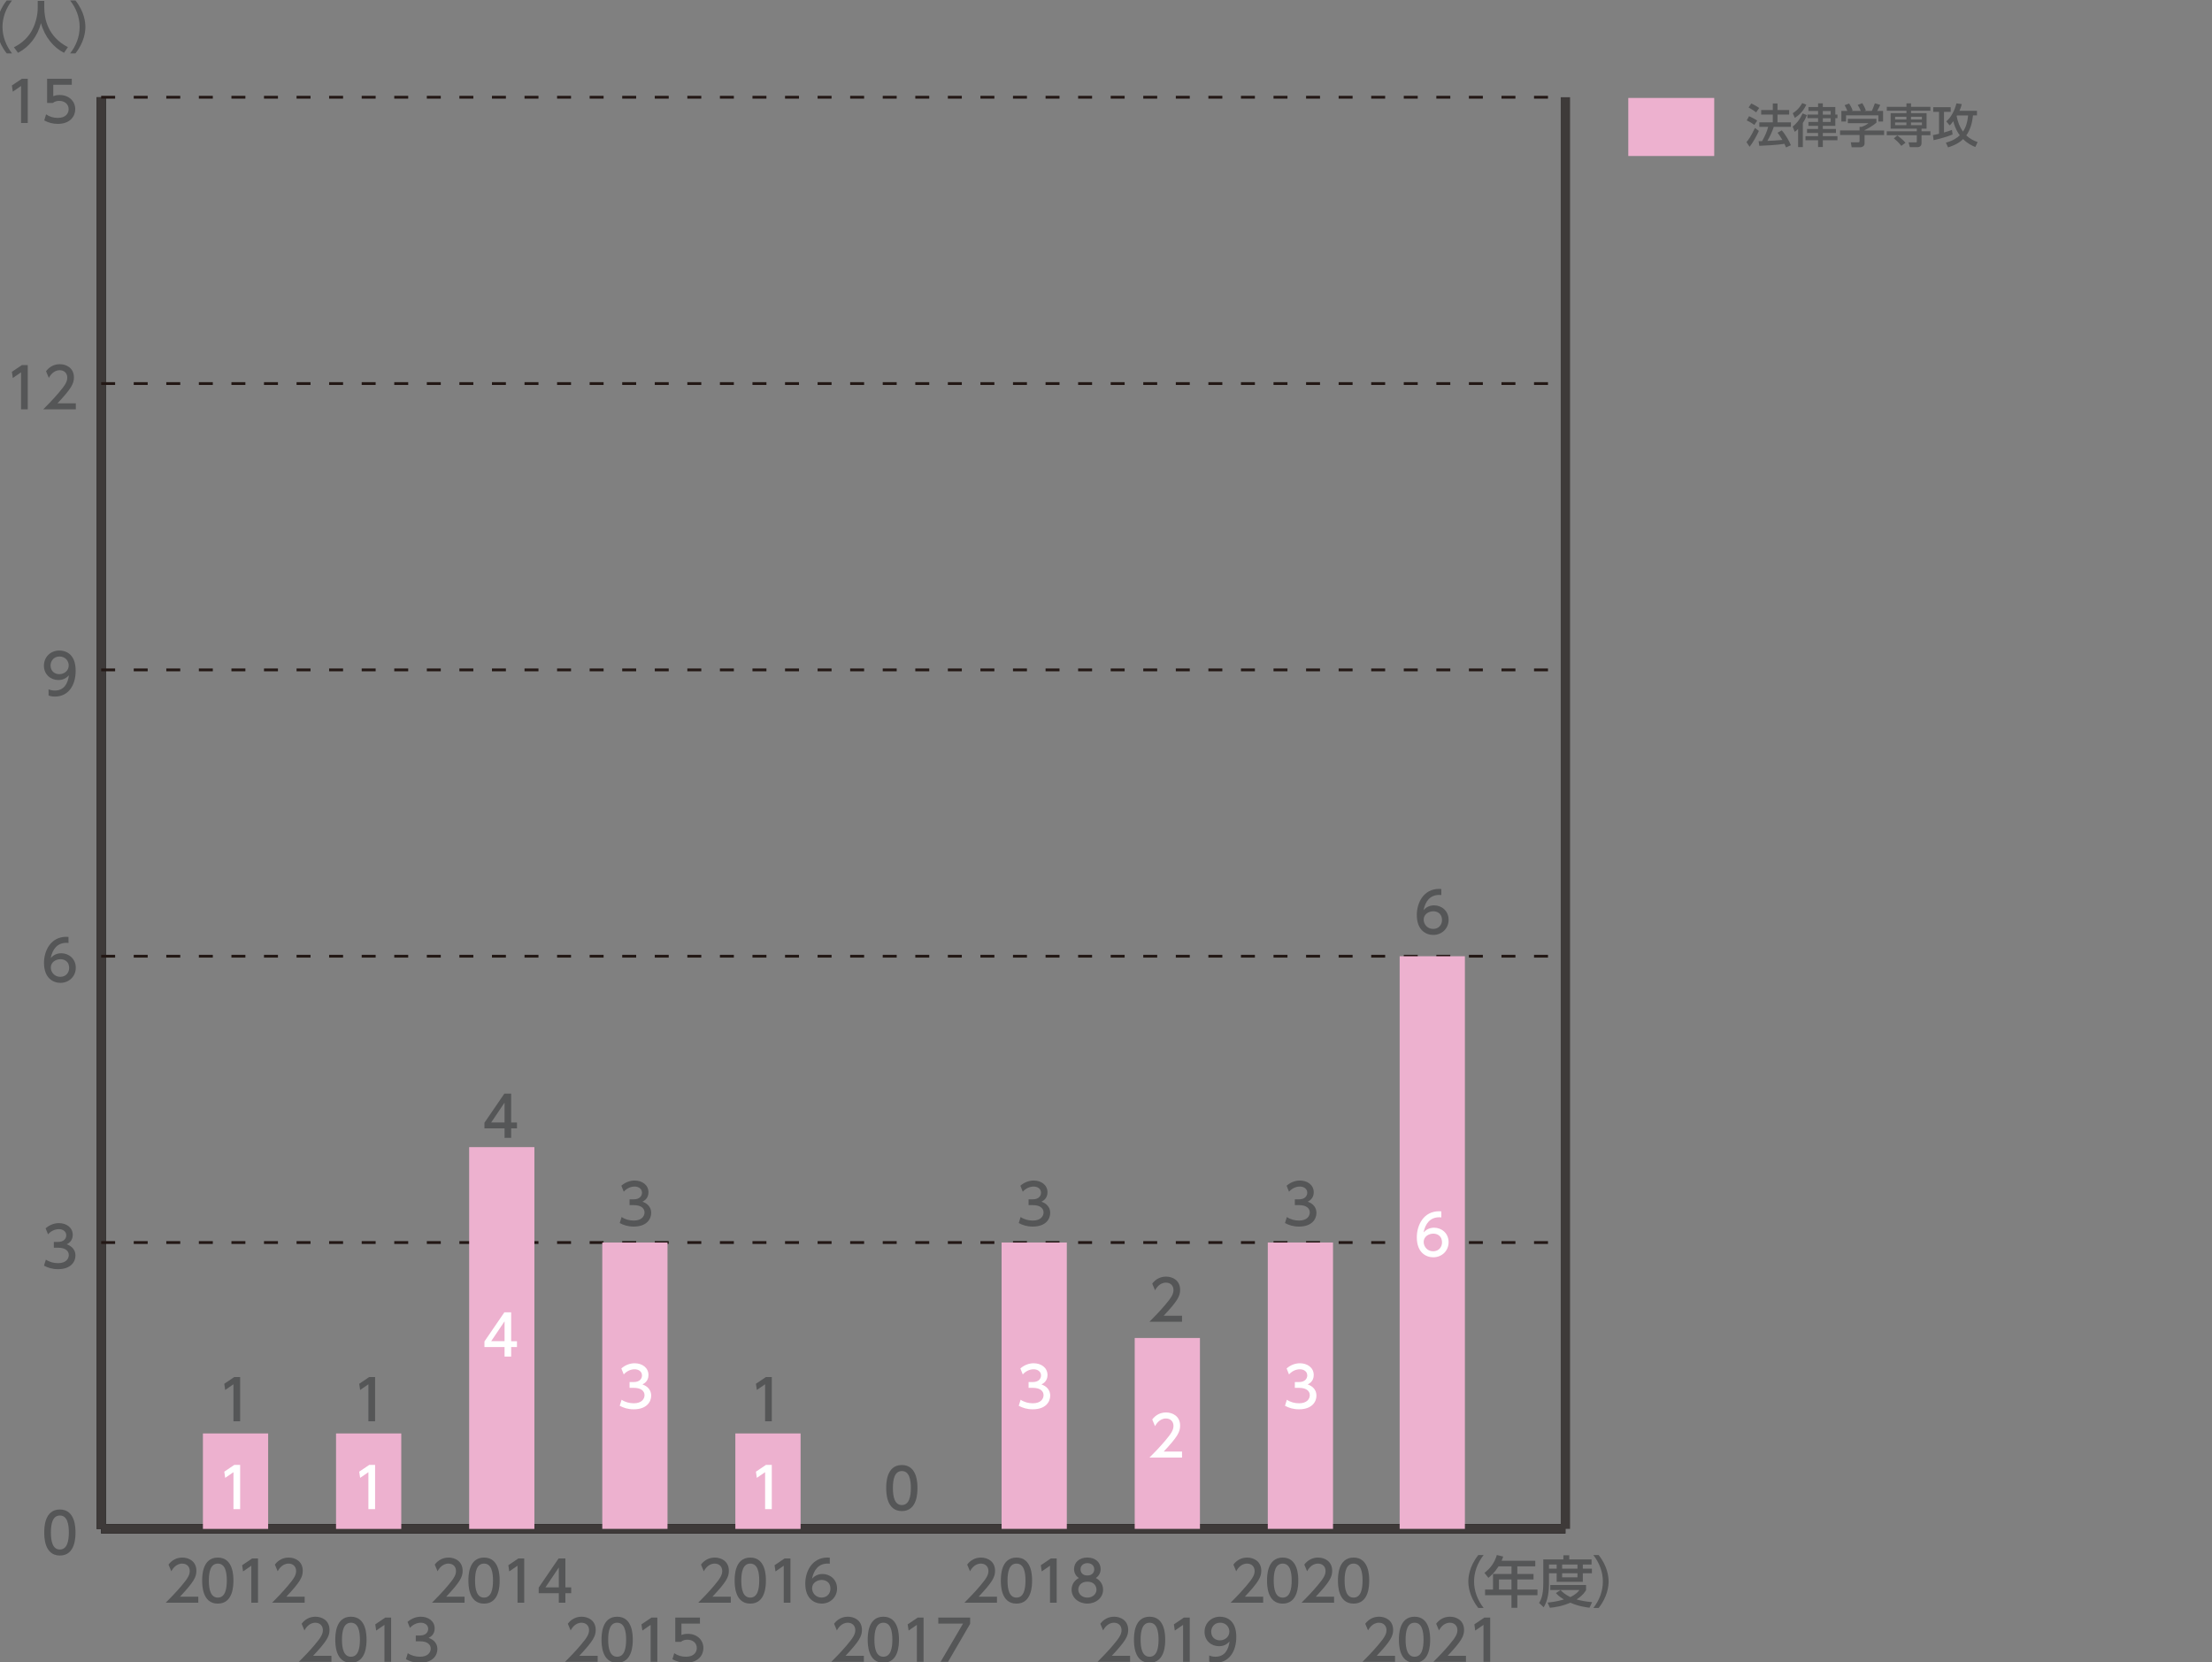 <?xml version="1.0" encoding="utf-8"?>
<!-- Generator: Adobe Illustrator 26.2.1, SVG Export Plug-In . SVG Version: 6.00 Build 0)  -->
<svg version="1.1" id="レイヤー_1" xmlns="http://www.w3.org/2000/svg" xmlns:xlink="http://www.w3.org/1999/xlink" x="0px"
	 y="0px" width="532.4px" height="400px" viewBox="0 0 532.4 400" style="enable-background:new 0 0 532.4 400;"
	 xml:space="preserve">
<rect x="0" y="0" width="532.4" height="400" fill="#808080" stroke="none"/>
<style type="text/css">
	.st0{fill:none;stroke:#000000;stroke-width:2.239;stroke-miterlimit:10;}
	.st1{fill:none;stroke:#3E3A39;stroke-width:2.239;stroke-miterlimit:10;}
	.st2{fill:#555657;}
	.st3{fill:none;stroke:#231815;stroke-width:0.672;stroke-miterlimit:10;stroke-dasharray:3.359,4.479;}
	.st4{fill:#EDB1CF;}
	.st5{fill:#FFFFFF;}
</style>
<g>
	<line class="st0" x1="24.35" y1="367.9" x2="376.77" y2="367.9"/>
	<g>
		<g>
			<line class="st0" x1="24.35" y1="367.9" x2="24.35" y2="23.4"/>
			<line class="st1" x1="376.77" y1="367.9" x2="376.77" y2="23.4"/>
		</g>
	</g>
</g>
<g>
	<g>
		<g>
			<path class="st2" d="M10.65,368.77c0-1.03,0-5.53,3.76-5.53c3.76,0,3.76,4.51,3.76,5.53c0,1.03,0,5.55-3.76,5.55
				C10.65,374.31,10.65,369.8,10.65,368.77z M16.57,368.77c0-2.05-0.39-4.08-2.16-4.08c-1.77,0-2.16,2.04-2.16,4.08
				c0,2.16,0.44,4.1,2.16,4.1C16.18,372.86,16.57,370.79,16.57,368.77z"/>
		</g>
		<g>
			<path class="st2" d="M11.04,303.11c0.86,0.58,1.89,0.85,2.93,0.85c1.91,0,2.59-1.05,2.59-1.96c0-0.94-0.78-1.75-2.54-1.75h-1.06
				v-1.4h1.02c1.45,0,1.97-0.87,1.97-1.58c0-1.02-0.9-1.49-1.77-1.49c-1.01,0-1.95,0.48-2.62,1.24l-0.58-1.44
				c1.02-0.9,2.19-1.25,3.21-1.25c1.76,0,3.32,1.03,3.32,2.83c0,1.5-1.06,2.06-1.45,2.26c0.55,0.22,2.1,0.81,2.1,2.73
				c0,1.44-1.07,3.26-4.19,3.26c-1.4,0-2.43-0.34-3.38-0.85L11.04,303.11z"/>
		</g>
		<g>
			<path class="st2" d="M16.48,226.91c-0.31-0.01-0.34-0.03-0.47-0.03c-2.26,0-3.37,1.57-3.8,3.65c0.54-0.59,1.34-1.14,2.55-1.14
				c1.79,0,3.48,1.32,3.48,3.48c0,2.12-1.65,3.64-3.69,3.64c-1.71,0-3.96-1.09-3.96-4.81c0-2.94,1.64-6.27,5.36-6.27
				c0.19,0,0.31,0,0.54,0.03V226.91z M14.54,230.82c-1.03,0-2.31,0.66-2.31,2c0,1.11,0.87,2.24,2.27,2.24
				c1.38,0,2.14-1.02,2.14-2.12C16.64,231.06,15.12,230.82,14.54,230.82z"/>
		</g>
		<g>
			<path class="st2" d="M11.69,165.87c0.48,0.2,0.97,0.3,1.49,0.3c2.19,0,3.14-1.61,3.41-3.67c-0.38,0.39-1.1,1.14-2.55,1.14
				c-1.84,0-3.47-1.33-3.47-3.45c0-2.07,1.57-3.65,3.72-3.65c1.17,0,3.92,0.51,3.92,4.86c0,3.65-1.85,6.22-4.98,6.22
				c-0.86,0-1.32-0.17-1.54-0.27V165.87z M14.27,162.23c1.18,0,2.27-0.83,2.27-2.1c0-1.14-0.86-2.15-2.22-2.15
				c-1.49,0-2.15,1.21-2.15,2.15C12.18,161.58,13.24,162.23,14.27,162.23z"/>
		</g>
		<g>
			<path class="st2" d="M5.27,87.85h1.41V98.5H5.07v-8.91l-1.99,1.37l-0.22-1.49L5.27,87.85z"/>
			<path class="st2" d="M18.25,97.05v1.45h-7.84c1.17-1.17,2.4-2.43,3.77-4.04c1.63-1.91,2.01-2.7,2.01-3.6
				c0-1.05-0.73-1.77-1.81-1.77c-1.58,0-2.38,1.41-2.63,1.84l-0.67-1.6c0.83-1.1,1.96-1.69,3.34-1.69c1.52,0,3.37,0.87,3.37,3.18
				c0,1.52-0.63,2.69-3.95,6.23H18.25z"/>
		</g>
		<g>
			<path class="st2" d="M5.27,18.95h1.41V29.6H5.07v-8.91l-1.99,1.37l-0.22-1.49L5.27,18.95z"/>
			<path class="st2" d="M17.27,20.4h-4.45v2.73c0.34-0.12,0.77-0.27,1.53-0.27c2.28,0,3.76,1.52,3.76,3.42
				c0,1.68-1.21,3.53-4.2,3.53c-1.18,0-2.22-0.27-3.26-0.83l0.44-1.46c0.86,0.58,1.77,0.85,2.81,0.85c2.06,0,2.62-1.21,2.62-2.1
				c0-1.25-1.02-2-2.27-2c-0.55,0-1.11,0.15-1.53,0.51h-1.38v-5.83h5.94V20.4z"/>
		</g>
	</g>
	<line class="st1" x1="24.35" y1="367.9" x2="24.35" y2="23.4"/>
	<g>
		<g>
			<line class="st1" x1="24.35" y1="367.9" x2="376.77" y2="367.9"/>
			<line class="st3" x1="24.35" y1="299" x2="376.77" y2="299"/>
			<line class="st3" x1="24.35" y1="230.1" x2="376.77" y2="230.1"/>
			<line class="st3" x1="24.35" y1="161.2" x2="376.77" y2="161.2"/>
			<line class="st3" x1="24.35" y1="92.3" x2="376.77" y2="92.3"/>
			<line class="st3" x1="24.35" y1="23.4" x2="376.77" y2="23.4"/>
		</g>
	</g>
</g>
<g>
	<g>
		<g>
			<rect x="48.84" y="344.94" class="st4" width="15.7" height="22.97"/>
			<rect x="80.88" y="344.94" class="st4" width="15.7" height="22.97"/>
			<rect x="112.92" y="276.04" class="st4" width="15.7" height="91.87"/>
			<rect x="144.96" y="299" class="st4" width="15.7" height="68.9"/>
			<rect x="176.99" y="344.94" class="st4" width="15.7" height="22.97"/>
			<rect x="209.03" y="367.9" class="st4" width="15.7" height="0"/>
			<rect x="241.07" y="299" class="st4" width="15.7" height="68.9"/>
			<rect x="273.11" y="321.97" class="st4" width="15.7" height="45.93"/>
		</g>
	</g>
</g>
<g>
	<g>
		<path class="st2" d="M272,398.45v1.45h-7.84c1.17-1.17,2.4-2.43,3.77-4.04c1.63-1.91,2.01-2.7,2.01-3.6
			c0-1.05-0.73-1.77-1.81-1.77c-1.58,0-2.38,1.41-2.63,1.84l-0.67-1.6c0.83-1.1,1.96-1.69,3.34-1.69c1.52,0,3.37,0.87,3.37,3.18
			c0,1.52-0.63,2.69-3.95,6.23H272z"/>
		<path class="st2" d="M272.93,394.57c0-1.03,0-5.53,3.76-5.53c3.76,0,3.76,4.51,3.76,5.53c0,1.03,0,5.55-3.76,5.55
			C272.93,400.12,272.93,395.61,272.93,394.57z M278.85,394.57c0-2.05-0.39-4.08-2.16-4.08c-1.77,0-2.16,2.04-2.16,4.08
			c0,2.16,0.44,4.1,2.16,4.1C278.46,398.67,278.85,396.6,278.85,394.57z"/>
		<path class="st2" d="M284.95,389.25h1.41v10.65h-1.61V391l-1.99,1.37l-0.22-1.49L284.95,389.25z"/>
		<path class="st2" d="M291.04,398.37c0.48,0.2,0.97,0.3,1.49,0.3c2.19,0,3.14-1.61,3.41-3.67c-0.38,0.39-1.1,1.14-2.55,1.14
			c-1.84,0-3.47-1.33-3.47-3.45c0-2.07,1.57-3.65,3.72-3.65c1.17,0,3.92,0.51,3.92,4.86c0,3.65-1.85,6.22-4.98,6.22
			c-0.86,0-1.32-0.17-1.54-0.27V398.37z M293.62,394.73c1.18,0,2.27-0.83,2.27-2.1c0-1.14-0.86-2.15-2.22-2.15
			c-1.49,0-2.15,1.21-2.15,2.15C291.52,394.09,292.58,394.73,293.62,394.73z"/>
	</g>
	<g>
		<path class="st2" d="M239.96,384.22v1.45h-7.84c1.17-1.17,2.4-2.43,3.77-4.04c1.63-1.91,2.01-2.7,2.01-3.6
			c0-1.05-0.73-1.77-1.81-1.77c-1.58,0-2.38,1.41-2.63,1.84l-0.67-1.6c0.83-1.1,1.96-1.69,3.34-1.69c1.52,0,3.37,0.87,3.37,3.18
			c0,1.52-0.63,2.69-3.95,6.23H239.96z"/>
		<path class="st2" d="M240.89,380.34c0-1.03,0-5.53,3.76-5.53c3.76,0,3.76,4.51,3.76,5.53c0,1.03,0,5.55-3.76,5.55
			C240.89,385.89,240.89,381.37,240.89,380.34z M246.82,380.34c0-2.05-0.39-4.08-2.16-4.08c-1.77,0-2.16,2.04-2.16,4.08
			c0,2.16,0.44,4.1,2.16,4.1C246.43,384.44,246.82,382.37,246.82,380.34z"/>
		<path class="st2" d="M252.92,375.02h1.41v10.65h-1.61v-8.9l-1.99,1.37l-0.22-1.49L252.92,375.02z"/>
		<path class="st2" d="M265.5,382.54c0,1.96-1.72,3.34-3.79,3.34s-3.79-1.38-3.79-3.34c0-1.46,0.91-2.39,1.76-2.81
			c-0.79-0.48-1.17-1.34-1.17-2.16c0-1.58,1.25-2.77,3.2-2.77c1.93,0,3.2,1.18,3.2,2.77c0,0.82-0.38,1.68-1.17,2.16
			C264.59,380.15,265.5,381.08,265.5,382.54z M263.91,382.52c0-0.78-0.54-1.91-2.19-1.91c-1.64,0-2.19,1.11-2.19,1.91
			c0,1.06,0.91,1.92,2.19,1.92C262.99,384.44,263.91,383.58,263.91,382.52z M263.37,377.64c0-0.99-0.79-1.49-1.65-1.49
			s-1.65,0.51-1.65,1.48c0,0.64,0.38,1.49,1.65,1.49C262.98,379.12,263.37,378.27,263.37,377.64z"/>
	</g>
	<g>
		<path class="st2" d="M335.77,398.45v1.45h-7.84c1.17-1.17,2.4-2.43,3.77-4.04c1.63-1.91,2.01-2.7,2.01-3.6
			c0-1.05-0.73-1.77-1.81-1.77c-1.59,0-2.38,1.41-2.63,1.84l-0.67-1.6c0.83-1.1,1.96-1.69,3.34-1.69c1.52,0,3.37,0.87,3.37,3.18
			c0,1.52-0.63,2.69-3.95,6.23H335.77z"/>
		<path class="st2" d="M336.7,394.57c0-1.03,0-5.53,3.76-5.53s3.76,4.51,3.76,5.53c0,1.03,0,5.55-3.76,5.55
			S336.7,395.6,336.7,394.57z M342.63,394.57c0-2.05-0.39-4.08-2.16-4.08c-1.77,0-2.16,2.04-2.16,4.08c0,2.16,0.44,4.1,2.16,4.1
			C342.24,398.67,342.63,396.6,342.63,394.57z"/>
		<path class="st2" d="M352.84,398.45v1.45h-7.84c1.17-1.17,2.4-2.43,3.77-4.04c1.63-1.91,2.01-2.7,2.01-3.6
			c0-1.05-0.73-1.77-1.81-1.77c-1.59,0-2.38,1.41-2.63,1.84l-0.67-1.6c0.83-1.1,1.96-1.69,3.34-1.69c1.52,0,3.37,0.87,3.37,3.18
			c0,1.52-0.63,2.69-3.95,6.23H352.84z"/>
		<path class="st2" d="M357.26,389.25h1.41v10.65h-1.61V391l-1.99,1.37l-0.21-1.49L357.26,389.25z"/>
	</g>
	<g>
		<path class="st2" d="M207.92,398.45v1.45h-7.84c1.17-1.17,2.4-2.43,3.77-4.04c1.63-1.91,2.01-2.7,2.01-3.6
			c0-1.05-0.73-1.77-1.81-1.77c-1.58,0-2.38,1.41-2.63,1.84l-0.67-1.6c0.83-1.1,1.96-1.69,3.34-1.69c1.52,0,3.37,0.87,3.37,3.18
			c0,1.52-0.63,2.69-3.95,6.23H207.92z"/>
		<path class="st2" d="M208.85,394.57c0-1.03,0-5.53,3.76-5.53c3.76,0,3.76,4.51,3.76,5.53c0,1.03,0,5.55-3.76,5.55
			C208.85,400.12,208.85,395.61,208.85,394.57z M214.78,394.57c0-2.05-0.39-4.08-2.16-4.08c-1.77,0-2.16,2.04-2.16,4.08
			c0,2.16,0.44,4.1,2.16,4.1C214.39,398.67,214.78,396.6,214.78,394.57z"/>
		<path class="st2" d="M220.88,389.25h1.41v10.65h-1.61V391l-1.99,1.37l-0.22-1.49L220.88,389.25z"/>
		<path class="st2" d="M233.5,389.25v1.5l-5.32,9.15h-1.79l5.4-9.2h-5.95v-1.45H233.5z"/>
	</g>
	<g>
		<path class="st2" d="M175.89,384.22v1.45h-7.84c1.17-1.17,2.4-2.43,3.77-4.04c1.63-1.91,2.01-2.7,2.01-3.6
			c0-1.05-0.73-1.77-1.81-1.77c-1.58,0-2.38,1.41-2.63,1.84l-0.67-1.6c0.83-1.1,1.96-1.69,3.34-1.69c1.52,0,3.37,0.87,3.37,3.18
			c0,1.52-0.63,2.69-3.95,6.23H175.89z"/>
		<path class="st2" d="M176.82,380.34c0-1.03,0-5.53,3.76-5.53c3.76,0,3.76,4.51,3.76,5.53c0,1.03,0,5.55-3.76,5.55
			C176.82,385.89,176.82,381.37,176.82,380.34z M182.74,380.34c0-2.05-0.39-4.08-2.16-4.08c-1.77,0-2.16,2.04-2.16,4.08
			c0,2.16,0.44,4.1,2.16,4.1C182.35,384.44,182.74,382.37,182.74,380.34z"/>
		<path class="st2" d="M188.84,375.02h1.41v10.65h-1.61v-8.9l-1.99,1.37l-0.22-1.49L188.84,375.02z"/>
		<path class="st2" d="M199.71,376.28c-0.31-0.01-0.34-0.03-0.47-0.03c-2.26,0-3.37,1.57-3.8,3.65c0.54-0.59,1.34-1.14,2.55-1.14
			c1.79,0,3.48,1.32,3.48,3.48c0,2.12-1.65,3.64-3.69,3.64c-1.71,0-3.96-1.09-3.96-4.81c0-2.94,1.64-6.27,5.36-6.27
			c0.19,0,0.31,0,0.54,0.03V376.28z M197.77,380.19c-1.03,0-2.31,0.66-2.31,2c0,1.11,0.87,2.24,2.27,2.24
			c1.38,0,2.14-1.02,2.14-2.12C199.87,380.44,198.35,380.19,197.77,380.19z"/>
	</g>
	<g>
		<path class="st2" d="M143.85,398.45v1.45H136c1.17-1.17,2.4-2.43,3.77-4.04c1.63-1.91,2.01-2.7,2.01-3.6
			c0-1.05-0.73-1.77-1.81-1.77c-1.58,0-2.38,1.41-2.63,1.84l-0.67-1.6c0.83-1.1,1.96-1.69,3.34-1.69c1.52,0,3.37,0.87,3.37,3.18
			c0,1.52-0.63,2.69-3.95,6.23H143.85z"/>
		<path class="st2" d="M144.78,394.57c0-1.03,0-5.53,3.76-5.53c3.76,0,3.76,4.51,3.76,5.53c0,1.03,0,5.55-3.76,5.55
			C144.78,400.12,144.78,395.61,144.78,394.57z M150.7,394.57c0-2.05-0.39-4.08-2.16-4.08c-1.77,0-2.16,2.04-2.16,4.08
			c0,2.16,0.44,4.1,2.16,4.1C150.31,398.67,150.7,396.6,150.7,394.57z"/>
		<path class="st2" d="M156.8,389.25h1.41v10.65h-1.61V391l-1.99,1.37l-0.22-1.49L156.8,389.25z"/>
		<path class="st2" d="M168.46,390.7h-4.45v2.73c0.34-0.12,0.77-0.27,1.53-0.27c2.28,0,3.76,1.52,3.76,3.42
			c0,1.68-1.21,3.53-4.2,3.53c-1.18,0-2.22-0.27-3.26-0.83l0.44-1.46c0.86,0.58,1.77,0.85,2.81,0.85c2.05,0,2.62-1.21,2.62-2.1
			c0-1.25-1.02-2-2.27-2c-0.55,0-1.11,0.15-1.53,0.51h-1.38v-5.83h5.94V390.7z"/>
	</g>
	<g>
		<path class="st2" d="M111.81,384.22v1.45h-7.84c1.17-1.17,2.4-2.43,3.77-4.04c1.63-1.91,2.01-2.7,2.01-3.6
			c0-1.05-0.73-1.77-1.81-1.77c-1.58,0-2.38,1.41-2.63,1.84l-0.67-1.6c0.83-1.1,1.96-1.69,3.34-1.69c1.52,0,3.37,0.87,3.37,3.18
			c0,1.52-0.63,2.69-3.95,6.23H111.81z"/>
		<path class="st2" d="M112.74,380.34c0-1.03,0-5.53,3.76-5.53c3.76,0,3.76,4.51,3.76,5.53c0,1.03,0,5.55-3.76,5.55
			C112.74,385.89,112.74,381.37,112.74,380.34z M118.66,380.34c0-2.05-0.39-4.08-2.16-4.08c-1.77,0-2.16,2.04-2.16,4.08
			c0,2.16,0.44,4.1,2.16,4.1C118.27,384.44,118.66,382.37,118.66,380.34z"/>
		<path class="st2" d="M124.76,375.02h1.41v10.65h-1.61v-8.9l-1.99,1.37l-0.22-1.49L124.76,375.02z"/>
		<path class="st2" d="M134.5,385.67v-2.28h-4.84v-1.36l4.79-7.01h1.63v6.96h1.4v1.41h-1.4v2.28H134.5z M131.28,381.98h3.22v-4.78
			L131.28,381.98z"/>
	</g>
	<g>
		<path class="st2" d="M79.77,398.45v1.45h-7.84c1.17-1.17,2.4-2.43,3.77-4.04c1.63-1.91,2.01-2.7,2.01-3.6
			c0-1.05-0.73-1.77-1.81-1.77c-1.58,0-2.38,1.41-2.63,1.84l-0.67-1.6c0.83-1.1,1.96-1.69,3.34-1.69c1.52,0,3.37,0.87,3.37,3.18
			c0,1.52-0.63,2.69-3.95,6.23H79.77z"/>
		<path class="st2" d="M80.7,394.57c0-1.03,0-5.53,3.76-5.53c3.76,0,3.76,4.51,3.76,5.53c0,1.03,0,5.55-3.76,5.55
			C80.7,400.12,80.7,395.61,80.7,394.57z M86.63,394.57c0-2.05-0.39-4.08-2.16-4.08c-1.77,0-2.16,2.04-2.16,4.08
			c0,2.16,0.44,4.1,2.16,4.1C86.24,398.67,86.63,396.6,86.63,394.57z"/>
		<path class="st2" d="M92.73,389.25h1.41v10.65h-1.61V391l-1.99,1.37l-0.22-1.49L92.73,389.25z"/>
		<path class="st2" d="M98.15,397.82c0.86,0.58,1.89,0.85,2.93,0.85c1.91,0,2.59-1.05,2.59-1.96c0-0.94-0.78-1.75-2.54-1.75h-1.06
			v-1.4h1.02c1.45,0,1.97-0.87,1.97-1.58c0-1.02-0.9-1.49-1.77-1.49c-1.01,0-1.95,0.48-2.62,1.24l-0.58-1.44
			c1.02-0.9,2.19-1.25,3.21-1.25c1.76,0,3.32,1.03,3.32,2.83c0,1.5-1.06,2.06-1.45,2.26c0.55,0.22,2.1,0.81,2.1,2.73
			c0,1.44-1.07,3.26-4.19,3.26c-1.4,0-2.43-0.34-3.38-0.85L98.15,397.82z"/>
	</g>
	<g>
		<path class="st2" d="M47.73,384.22v1.45h-7.84c1.17-1.17,2.4-2.43,3.77-4.04c1.63-1.91,2.01-2.7,2.01-3.6
			c0-1.05-0.73-1.77-1.81-1.77c-1.58,0-2.38,1.41-2.63,1.84l-0.67-1.6c0.83-1.1,1.96-1.69,3.34-1.69c1.52,0,3.37,0.87,3.37,3.18
			c0,1.52-0.63,2.69-3.95,6.23H47.73z"/>
		<path class="st2" d="M48.66,380.34c0-1.03,0-5.53,3.76-5.53c3.76,0,3.76,4.51,3.76,5.53c0,1.03,0,5.55-3.76,5.55
			C48.66,385.89,48.66,381.37,48.66,380.34z M54.59,380.34c0-2.05-0.39-4.08-2.16-4.08c-1.77,0-2.16,2.04-2.16,4.08
			c0,2.16,0.44,4.1,2.16,4.1C54.2,384.44,54.59,382.37,54.59,380.34z"/>
		<path class="st2" d="M60.69,375.02h1.41v10.65h-1.61v-8.9l-1.99,1.37l-0.22-1.49L60.69,375.02z"/>
		<path class="st2" d="M73.33,384.22v1.45h-7.84c1.17-1.17,2.4-2.43,3.77-4.04c1.63-1.91,2.01-2.7,2.01-3.6
			c0-1.05-0.73-1.77-1.81-1.77c-1.58,0-2.38,1.41-2.63,1.84l-0.67-1.6c0.83-1.1,1.96-1.69,3.34-1.69c1.52,0,3.37,0.87,3.37,3.18
			c0,1.52-0.63,2.69-3.95,6.23H73.33z"/>
	</g>
</g>
<g>
	<g>
		<g>
			<path class="st2" d="M1.62,12.85c-2.27-2.85-2.4-5.52-2.4-6.37c0-0.85,0.13-3.52,2.4-6.37h1.28C1.46,1.95,0.6,4.16,0.6,6.48
				s0.87,4.54,2.3,6.37H1.62z"/>
			<path class="st2" d="M9.09,0.21h1.57v1.65c0,2.61,0.82,6.98,5.68,9.48l-0.93,1.37c-2.47-1.24-4.62-3.75-5.55-7.15
				c-0.83,3.22-2.85,5.76-5.52,7.15l-0.99-1.34c1.96-0.95,3.6-2.48,4.55-4.46c0.73-1.49,1.18-3.36,1.18-5V0.21z"/>
			<path class="st2" d="M16.87,12.85c1.44-1.81,2.3-4.04,2.3-6.37s-0.86-4.55-2.3-6.37h1.28c2.18,2.71,2.4,5.33,2.4,6.37
				s-0.23,3.65-2.4,6.37H16.87z"/>
		</g>
	</g>
</g>
<g>
	<g>
		<path class="st2" d="M355.81,386.94c-2.27-2.85-2.4-5.52-2.4-6.37c0-0.85,0.13-3.52,2.4-6.37h1.28c-1.44,1.83-2.3,4.04-2.3,6.37
			c0,2.32,0.87,4.54,2.3,6.37H355.81z"/>
		<path class="st2" d="M369.52,375.57v1.36h-4.32v1.83h3.9v1.32h-3.9v2.43h4.85v1.36h-4.85v3.02h-1.41v-3.02h-6.35v-1.36h1.91v-3.75
			h4.45v-1.83h-3.12c-0.95,1.49-1.75,2.18-2.44,2.75l-0.95-1.19c1.45-1.1,2.46-2.48,2.98-4.3l1.53,0.38
			c-0.17,0.52-0.26,0.7-0.39,1.01H369.52z M363.79,380.07h-3.01v2.43h3.01V380.07z"/>
		<path class="st2" d="M371.45,375.25h4.84v-0.99h1.41v0.99h5.37v1.24h-2.1v0.99h2.18v1.1h-2.18v2.07h-6.3v-2.07h-1.85v2.44
			c0,2.05-0.28,4.2-1.28,5.75l-1.1-1.05c0.81-1.18,1.01-2.97,1.01-4.73V375.25z M375.6,382.63c0.39,0.39,1.07,1.09,2.36,1.68
			c1.42-0.68,1.88-1.29,2.18-1.69h-7.01v-1.21h8.62v1.21c-0.2,0.35-0.73,1.26-2.28,2.26c1.16,0.34,2.26,0.52,3.73,0.66l-0.62,1.33
			c-0.64-0.07-2.52-0.28-4.62-1.2c-2.04,0.89-3.82,1.11-4.92,1.22l-0.55-1.25c0.74-0.08,2.07-0.2,3.92-0.75
			c-1.24-0.75-1.71-1.29-1.92-1.55L375.6,382.63z M372.82,376.49v0.99h1.85v-0.99H372.82z M375.99,376.49v0.99h3.69v-0.99H375.99z
			 M375.99,378.58v0.99h3.69v-0.99H375.99z"/>
		<path class="st2" d="M383.49,386.94c1.44-1.81,2.3-4.04,2.3-6.37c0-2.32-0.86-4.55-2.3-6.37h1.28c2.18,2.71,2.4,5.33,2.4,6.37
			c0,1.03-0.23,3.65-2.4,6.37H383.49z"/>
	</g>
</g>
<rect x="391.91" y="23.57" class="st4" width="20.68" height="13.97"/>
<g>
	<path class="st2" d="M423.34,31.5c-0.47,1.09-1.42,2.8-2.23,3.82l-0.76-1.12c0.49-0.58,0.98-1.19,2.05-3.41L423.34,31.5z
		 M420.98,27.96c0.86,0.39,1.39,0.69,1.96,1.06l-0.69,1.04c-0.58-0.44-1.16-0.78-1.83-1.09L420.98,27.96z M421.51,24.9
		c0.46,0.19,1.51,0.78,1.91,1.09l-0.74,1.05c-0.53-0.41-0.66-0.49-1.81-1.18L421.51,24.9z M426.93,30.51
		c-0.43,1.28-0.86,2.19-1.54,3.39c1.29-0.04,1.79-0.06,3.6-0.23c-0.44-0.77-0.92-1.42-1.16-1.73l1.02-0.57
		c1.05,1.2,1.81,2.67,2.19,3.57l-1.16,0.54c-0.15-0.34-0.25-0.57-0.39-0.87c-1.62,0.27-4.81,0.44-6.05,0.48l-0.17-1.11
		c0.16,0,0.76-0.02,0.85-0.02c0.74-1.35,1.14-2.26,1.46-3.44h-2.14v-1.07h3.25v-1.88h-2.8v-1.09h2.8V24.9h1.13v1.58h2.81v1.09h-2.81
		v1.88h3.23v1.07H426.93z"/>
	<path class="st2" d="M434.88,27.7c-0.13,0.38-0.38,1.03-0.96,1.88v5.82h-1.14v-4.38c-0.4,0.43-0.56,0.53-0.81,0.7l-0.5-1.26
		c0.79-0.62,1.56-1.4,2.39-3.16L434.88,27.7z M434.76,25.19c-0.92,1.96-2.13,2.75-2.77,3.17l-0.5-1.12c1.4-0.85,2.09-2.08,2.28-2.43
		L434.76,25.19z M438.73,24.88v0.88h3.01v1.81h0.51v0.87h-0.51v1.84h-3.01v0.76h3.16v0.96h-3.16v0.77h3.52v0.97h-3.52v1.64h-1.14
		v-1.64h-3.03v-0.97h3.03v-0.77h-2.66v-0.96h2.66v-0.76h-2.32v-0.94h2.32v-0.9h-2.57v-0.87h2.57v-0.86h-2.32v-0.95h2.32v-0.88
		H438.73z M438.73,26.72v0.86h1.89v-0.86H438.73z M438.73,28.45v0.9h1.89v-0.9H438.73z"/>
	<path class="st2" d="M451.63,28.59v0.93c-0.64,0.57-1.97,1.43-2.85,1.79v0.09h4.7v1.1h-4.7v2c0,0.81-0.81,0.93-0.92,0.93h-2.19
		l-0.21-1.19h1.8c0.31,0,0.31-0.16,0.31-0.36v-1.39h-4.69v-1.1h4.69v-0.87h0.49c0.38-0.12,1.15-0.44,1.66-0.88h-4.98v-1.05H451.63z
		 M444.64,26.69c-0.23-0.6-0.51-1.11-0.67-1.38l1.09-0.4c0.3,0.43,0.65,1.09,0.84,1.68l-0.26,0.1h2.24
		c-0.28-0.65-0.49-1.03-0.76-1.44l1.11-0.43c0.24,0.36,0.67,1.19,0.85,1.75l-0.37,0.12h1.81c0.13-0.26,0.3-0.59,0.74-1.83l1.29,0.38
		c-0.26,0.59-0.4,0.88-0.74,1.45h1.42v2.56h-1.13v-1.5h-7.78v1.5h-1.13v-2.56H444.64z"/>
	<path class="st2" d="M458.85,24.87h1.11v0.84h4.67v0.94h-4.67v0.58h3.74v3.73h-1.21v0.63h2.14v0.95h-2.14v1.92
		c0,0.91-0.81,0.95-0.95,0.95h-1.87l-0.3-1.15h1.76c0.2,0,0.22-0.04,0.22-0.29v-1.43h-7.23v-0.95h7.23v-0.63h-6.3v-3.73h3.81v-0.58
		h-4.73v-0.94h4.73V24.87z M457.62,35.1c-0.64-0.87-1.55-1.61-1.8-1.81l0.85-0.7c0.42,0.31,1.45,1.14,1.96,1.76L457.62,35.1z
		 M458.85,28.1h-2.72v0.65h2.72V28.1z M458.85,29.48h-2.72v0.63h2.72V29.48z M462.58,28.1h-2.63v0.65h2.63V28.1z M462.58,29.48
		h-2.63v0.63h2.63V29.48z"/>
	<path class="st2" d="M465.24,32.5c0.31-0.04,0.49-0.08,1.46-0.31v-5.27h-1.39v-1.13h4.2v1.13h-1.62v4.96
		c0.48-0.13,1.4-0.4,1.92-0.62l0.15,1.1c-1.14,0.51-3.37,1.12-4.57,1.37L465.24,32.5z M475.83,26.65v1.12h-0.95
		c-0.19,1.79-0.65,3.45-1.62,4.82c0.83,0.78,1.75,1.26,2.73,1.6l-0.56,1.19c-0.86-0.36-1.94-0.88-2.93-1.91
		c-0.68,0.67-1.71,1.4-3.63,1.99l-0.52-1.14c1.76-0.45,2.72-1.18,3.35-1.76c-0.37-0.49-1.12-1.57-1.57-3.39
		c-0.45,0.63-0.71,0.86-0.87,1.01l-0.82-0.97c1.13-0.92,2.04-2.63,2.45-4.34l1.28,0.18c-0.1,0.42-0.19,0.81-0.56,1.61H475.83z
		 M471.04,27.77c-0.02,0.04-0.07,0.12-0.1,0.17c0.26,1.37,0.74,2.63,1.52,3.73c0.32-0.48,1.03-1.57,1.24-3.89H471.04z"/>
</g>
<g>
	<g>
		<path class="st5" d="M121.44,326.44v-2.28h-4.84v-1.36l4.8-7.01h1.63v6.96h1.4v1.41h-1.4v2.28H121.44z M118.22,322.74h3.22v-4.78
			L118.22,322.74z"/>
	</g>
</g>
<g>
	<g>
		<path class="st5" d="M149.61,336.83c0.86,0.58,1.89,0.85,2.93,0.85c1.91,0,2.59-1.05,2.59-1.96c0-0.94-0.78-1.75-2.54-1.75h-1.06
			v-1.4h1.02c1.45,0,1.97-0.87,1.97-1.58c0-1.02-0.9-1.49-1.77-1.49c-1.01,0-1.95,0.48-2.62,1.24l-0.58-1.44
			c1.02-0.9,2.19-1.25,3.21-1.25c1.76,0,3.32,1.03,3.32,2.83c0,1.5-1.06,2.06-1.45,2.26c0.55,0.22,2.1,0.81,2.1,2.73
			c0,1.44-1.07,3.26-4.19,3.26c-1.4,0-2.43-0.34-3.38-0.85L149.61,336.83z"/>
	</g>
</g>
<g>
	<g>
		<path class="st5" d="M184.35,352.51h1.41v10.65h-1.61v-8.9l-1.99,1.37l-0.22-1.49L184.35,352.51z"/>
	</g>
</g>
<g>
	<g>
		<path class="st5" d="M284.5,349.3v1.45h-7.84c1.17-1.17,2.4-2.43,3.77-4.04c1.63-1.91,2.01-2.7,2.01-3.6
			c0-1.05-0.73-1.77-1.81-1.77c-1.58,0-2.38,1.41-2.63,1.84l-0.67-1.6c0.83-1.1,1.96-1.69,3.34-1.69c1.52,0,3.37,0.87,3.37,3.18
			c0,1.52-0.63,2.69-3.95,6.23H284.5z"/>
	</g>
</g>
<g>
	<g>
		<path class="st5" d="M245.65,336.83c0.86,0.58,1.89,0.85,2.93,0.85c1.91,0,2.59-1.05,2.59-1.96c0-0.94-0.78-1.75-2.54-1.75h-1.06
			v-1.4h1.02c1.45,0,1.97-0.87,1.97-1.58c0-1.02-0.9-1.49-1.77-1.49c-1.01,0-1.95,0.48-2.62,1.24l-0.58-1.44
			c1.02-0.9,2.19-1.25,3.21-1.25c1.76,0,3.32,1.03,3.32,2.83c0,1.5-1.06,2.06-1.45,2.26c0.55,0.22,2.1,0.81,2.1,2.73
			c0,1.44-1.07,3.26-4.19,3.26c-1.4,0-2.43-0.34-3.38-0.85L245.65,336.83z"/>
	</g>
</g>
<g>
	<g>
		<path class="st5" d="M56.39,352.51h1.41v10.65h-1.61v-8.9l-1.99,1.37l-0.22-1.49L56.39,352.51z"/>
	</g>
</g>
<g>
	<g>
		<path class="st5" d="M88.87,352.51h1.41v10.65h-1.61v-8.9l-1.99,1.37l-0.22-1.49L88.87,352.51z"/>
	</g>
</g>
<g>
	<g>
		<path class="st2" d="M121.44,273.81v-2.28h-4.84v-1.36l4.8-7.01h1.63v6.96h1.4v1.41h-1.4v2.28H121.44z M118.22,270.11h3.22v-4.78
			L118.22,270.11z"/>
	</g>
</g>
<g>
	<g>
		<path class="st2" d="M149.61,292.86c0.86,0.58,1.89,0.85,2.93,0.85c1.91,0,2.59-1.05,2.59-1.96c0-0.94-0.78-1.75-2.54-1.75h-1.06
			v-1.4h1.02c1.45,0,1.97-0.87,1.97-1.58c0-1.02-0.9-1.49-1.77-1.49c-1.01,0-1.95,0.48-2.62,1.24l-0.58-1.44
			c1.02-0.9,2.19-1.25,3.21-1.25c1.76,0,3.32,1.03,3.32,2.83c0,1.5-1.06,2.06-1.45,2.26c0.55,0.22,2.1,0.81,2.1,2.73
			c0,1.44-1.07,3.26-4.19,3.26c-1.4,0-2.43-0.34-3.38-0.85L149.61,292.86z"/>
	</g>
</g>
<g>
	<g>
		<path class="st2" d="M184.35,331.36h1.41v10.65h-1.61v-8.9l-1.99,1.37l-0.22-1.49L184.35,331.36z"/>
	</g>
</g>
<g>
	<g>
		<path class="st2" d="M213.3,358.07c0-1.03,0-5.53,3.76-5.53c3.76,0,3.76,4.51,3.76,5.53c0,1.03,0,5.55-3.76,5.55
			C213.3,363.61,213.3,359.1,213.3,358.07z M219.23,358.07c0-2.05-0.39-4.08-2.16-4.08c-1.77,0-2.16,2.04-2.16,4.08
			c0,2.16,0.44,4.1,2.16,4.1C218.84,362.16,219.23,360.1,219.23,358.07z"/>
	</g>
</g>
<g>
	<g>
		<path class="st2" d="M284.5,316.61v1.45h-7.84c1.17-1.17,2.4-2.43,3.77-4.04c1.63-1.91,2.01-2.7,2.01-3.6
			c0-1.05-0.73-1.77-1.81-1.77c-1.58,0-2.38,1.41-2.63,1.84l-0.67-1.6c0.83-1.1,1.96-1.69,3.34-1.69c1.52,0,3.37,0.87,3.37,3.18
			c0,1.52-0.63,2.69-3.95,6.23H284.5z"/>
	</g>
</g>
<g>
	<g>
		<path class="st2" d="M245.65,292.86c0.86,0.58,1.89,0.85,2.93,0.85c1.91,0,2.59-1.05,2.59-1.96c0-0.94-0.78-1.75-2.54-1.75h-1.06
			v-1.4h1.02c1.45,0,1.97-0.87,1.97-1.58c0-1.02-0.9-1.49-1.77-1.49c-1.01,0-1.95,0.48-2.62,1.24l-0.58-1.44
			c1.02-0.9,2.19-1.25,3.21-1.25c1.76,0,3.32,1.03,3.32,2.83c0,1.5-1.06,2.06-1.45,2.26c0.55,0.22,2.1,0.81,2.1,2.73
			c0,1.44-1.07,3.26-4.19,3.26c-1.4,0-2.43-0.34-3.38-0.85L245.65,292.86z"/>
	</g>
</g>
<rect x="336.88" y="230.11" class="st4" width="15.7" height="137.79"/>
<g>
	<g>
		<path class="st5" d="M346.9,292.95c-0.31-0.01-0.34-0.03-0.47-0.03c-2.26,0-3.37,1.57-3.8,3.65c0.54-0.59,1.34-1.14,2.55-1.14
			c1.79,0,3.48,1.32,3.48,3.48c0,2.12-1.65,3.64-3.69,3.64c-1.71,0-3.96-1.09-3.96-4.81c0-2.94,1.64-6.27,5.36-6.27
			c0.19,0,0.31,0,0.54,0.03V292.95z M344.97,296.86c-1.03,0-2.31,0.66-2.31,2c0,1.11,0.87,2.24,2.27,2.24
			c1.38,0,2.14-1.02,2.14-2.12C347.06,297.1,345.55,296.86,344.97,296.86z"/>
	</g>
</g>
<g>
	<g>
		<path class="st2" d="M346.9,215.38c-0.31-0.01-0.34-0.03-0.47-0.03c-2.26,0-3.37,1.57-3.8,3.65c0.54-0.59,1.34-1.14,2.55-1.14
			c1.79,0,3.48,1.32,3.48,3.48c0,2.12-1.65,3.64-3.69,3.64c-1.71,0-3.96-1.09-3.96-4.81c0-2.94,1.64-6.27,5.36-6.27
			c0.19,0,0.31,0,0.54,0.03V215.38z M344.97,219.29c-1.03,0-2.31,0.66-2.31,2c0,1.11,0.87,2.24,2.27,2.24
			c1.38,0,2.14-1.02,2.14-2.12C347.06,219.53,345.55,219.29,344.97,219.29z"/>
	</g>
</g>
<g>
	<path class="st2" d="M304.03,384.22v1.45h-7.84c1.17-1.17,2.4-2.43,3.77-4.04c1.63-1.91,2.01-2.7,2.01-3.6
		c0-1.05-0.73-1.77-1.81-1.77c-1.59,0-2.38,1.41-2.63,1.84l-0.67-1.6c0.83-1.1,1.96-1.69,3.34-1.69c1.52,0,3.37,0.87,3.37,3.18
		c0,1.52-0.63,2.69-3.95,6.23H304.03z"/>
	<path class="st2" d="M304.96,380.34c0-1.03,0-5.53,3.76-5.53s3.76,4.51,3.76,5.53c0,1.03,0,5.55-3.76,5.55
		S304.96,381.37,304.96,380.34z M310.89,380.34c0-2.05-0.39-4.08-2.16-4.08c-1.77,0-2.16,2.04-2.16,4.08c0,2.16,0.44,4.1,2.16,4.1
		C310.5,384.44,310.89,382.37,310.89,380.34z"/>
	<path class="st2" d="M321.1,384.22v1.45h-7.84c1.17-1.17,2.4-2.43,3.77-4.04c1.63-1.91,2.01-2.7,2.01-3.6
		c0-1.05-0.73-1.77-1.81-1.77c-1.59,0-2.38,1.41-2.63,1.84l-0.67-1.6c0.83-1.1,1.96-1.69,3.34-1.69c1.52,0,3.37,0.87,3.37,3.18
		c0,1.52-0.63,2.69-3.95,6.23H321.1z"/>
	<path class="st2" d="M322.03,380.34c0-1.03,0-5.53,3.76-5.53s3.76,4.51,3.76,5.53c0,1.03,0,5.55-3.76,5.55
		S322.03,381.37,322.03,380.34z M327.95,380.34c0-2.05-0.39-4.08-2.16-4.08c-1.77,0-2.16,2.04-2.16,4.08c0,2.16,0.44,4.1,2.16,4.1
		C327.56,384.44,327.95,382.37,327.95,380.34z"/>
</g>
<rect x="305.14" y="299" class="st4" width="15.7" height="68.9"/>
<g>
	<g>
		<path class="st5" d="M309.73,336.83c0.86,0.58,1.89,0.85,2.93,0.85c1.91,0,2.59-1.05,2.59-1.96c0-0.94-0.78-1.75-2.54-1.75h-1.06
			v-1.4h1.02c1.45,0,1.97-0.87,1.97-1.58c0-1.02-0.9-1.49-1.77-1.49c-1.01,0-1.95,0.48-2.62,1.24l-0.58-1.44
			c1.02-0.9,2.19-1.25,3.21-1.25c1.76,0,3.32,1.03,3.32,2.83c0,1.5-1.06,2.06-1.45,2.26c0.55,0.22,2.1,0.81,2.1,2.73
			c0,1.44-1.07,3.26-4.19,3.26c-1.4,0-2.43-0.34-3.38-0.85L309.73,336.83z"/>
	</g>
</g>
<g>
	<g>
		<path class="st2" d="M309.73,292.86c0.86,0.58,1.89,0.85,2.93,0.85c1.91,0,2.59-1.05,2.59-1.96c0-0.94-0.78-1.75-2.54-1.75h-1.06
			v-1.4h1.02c1.45,0,1.97-0.87,1.97-1.58c0-1.02-0.9-1.49-1.77-1.49c-1.01,0-1.95,0.48-2.62,1.24l-0.58-1.44
			c1.02-0.9,2.19-1.25,3.21-1.25c1.76,0,3.32,1.03,3.32,2.83c0,1.5-1.06,2.06-1.45,2.26c0.55,0.22,2.1,0.81,2.1,2.73
			c0,1.44-1.07,3.26-4.19,3.26c-1.4,0-2.43-0.34-3.38-0.85L309.73,292.86z"/>
	</g>
</g>
<g>
	<g>
		<path class="st2" d="M56.39,331.36h1.41v10.65h-1.61v-8.9l-1.99,1.37l-0.22-1.49L56.39,331.36z"/>
	</g>
</g>
<g>
	<g>
		<path class="st2" d="M88.87,331.36h1.41v10.65h-1.61v-8.9l-1.99,1.37l-0.22-1.49L88.87,331.36z"/>
	</g>
</g>
</svg>
